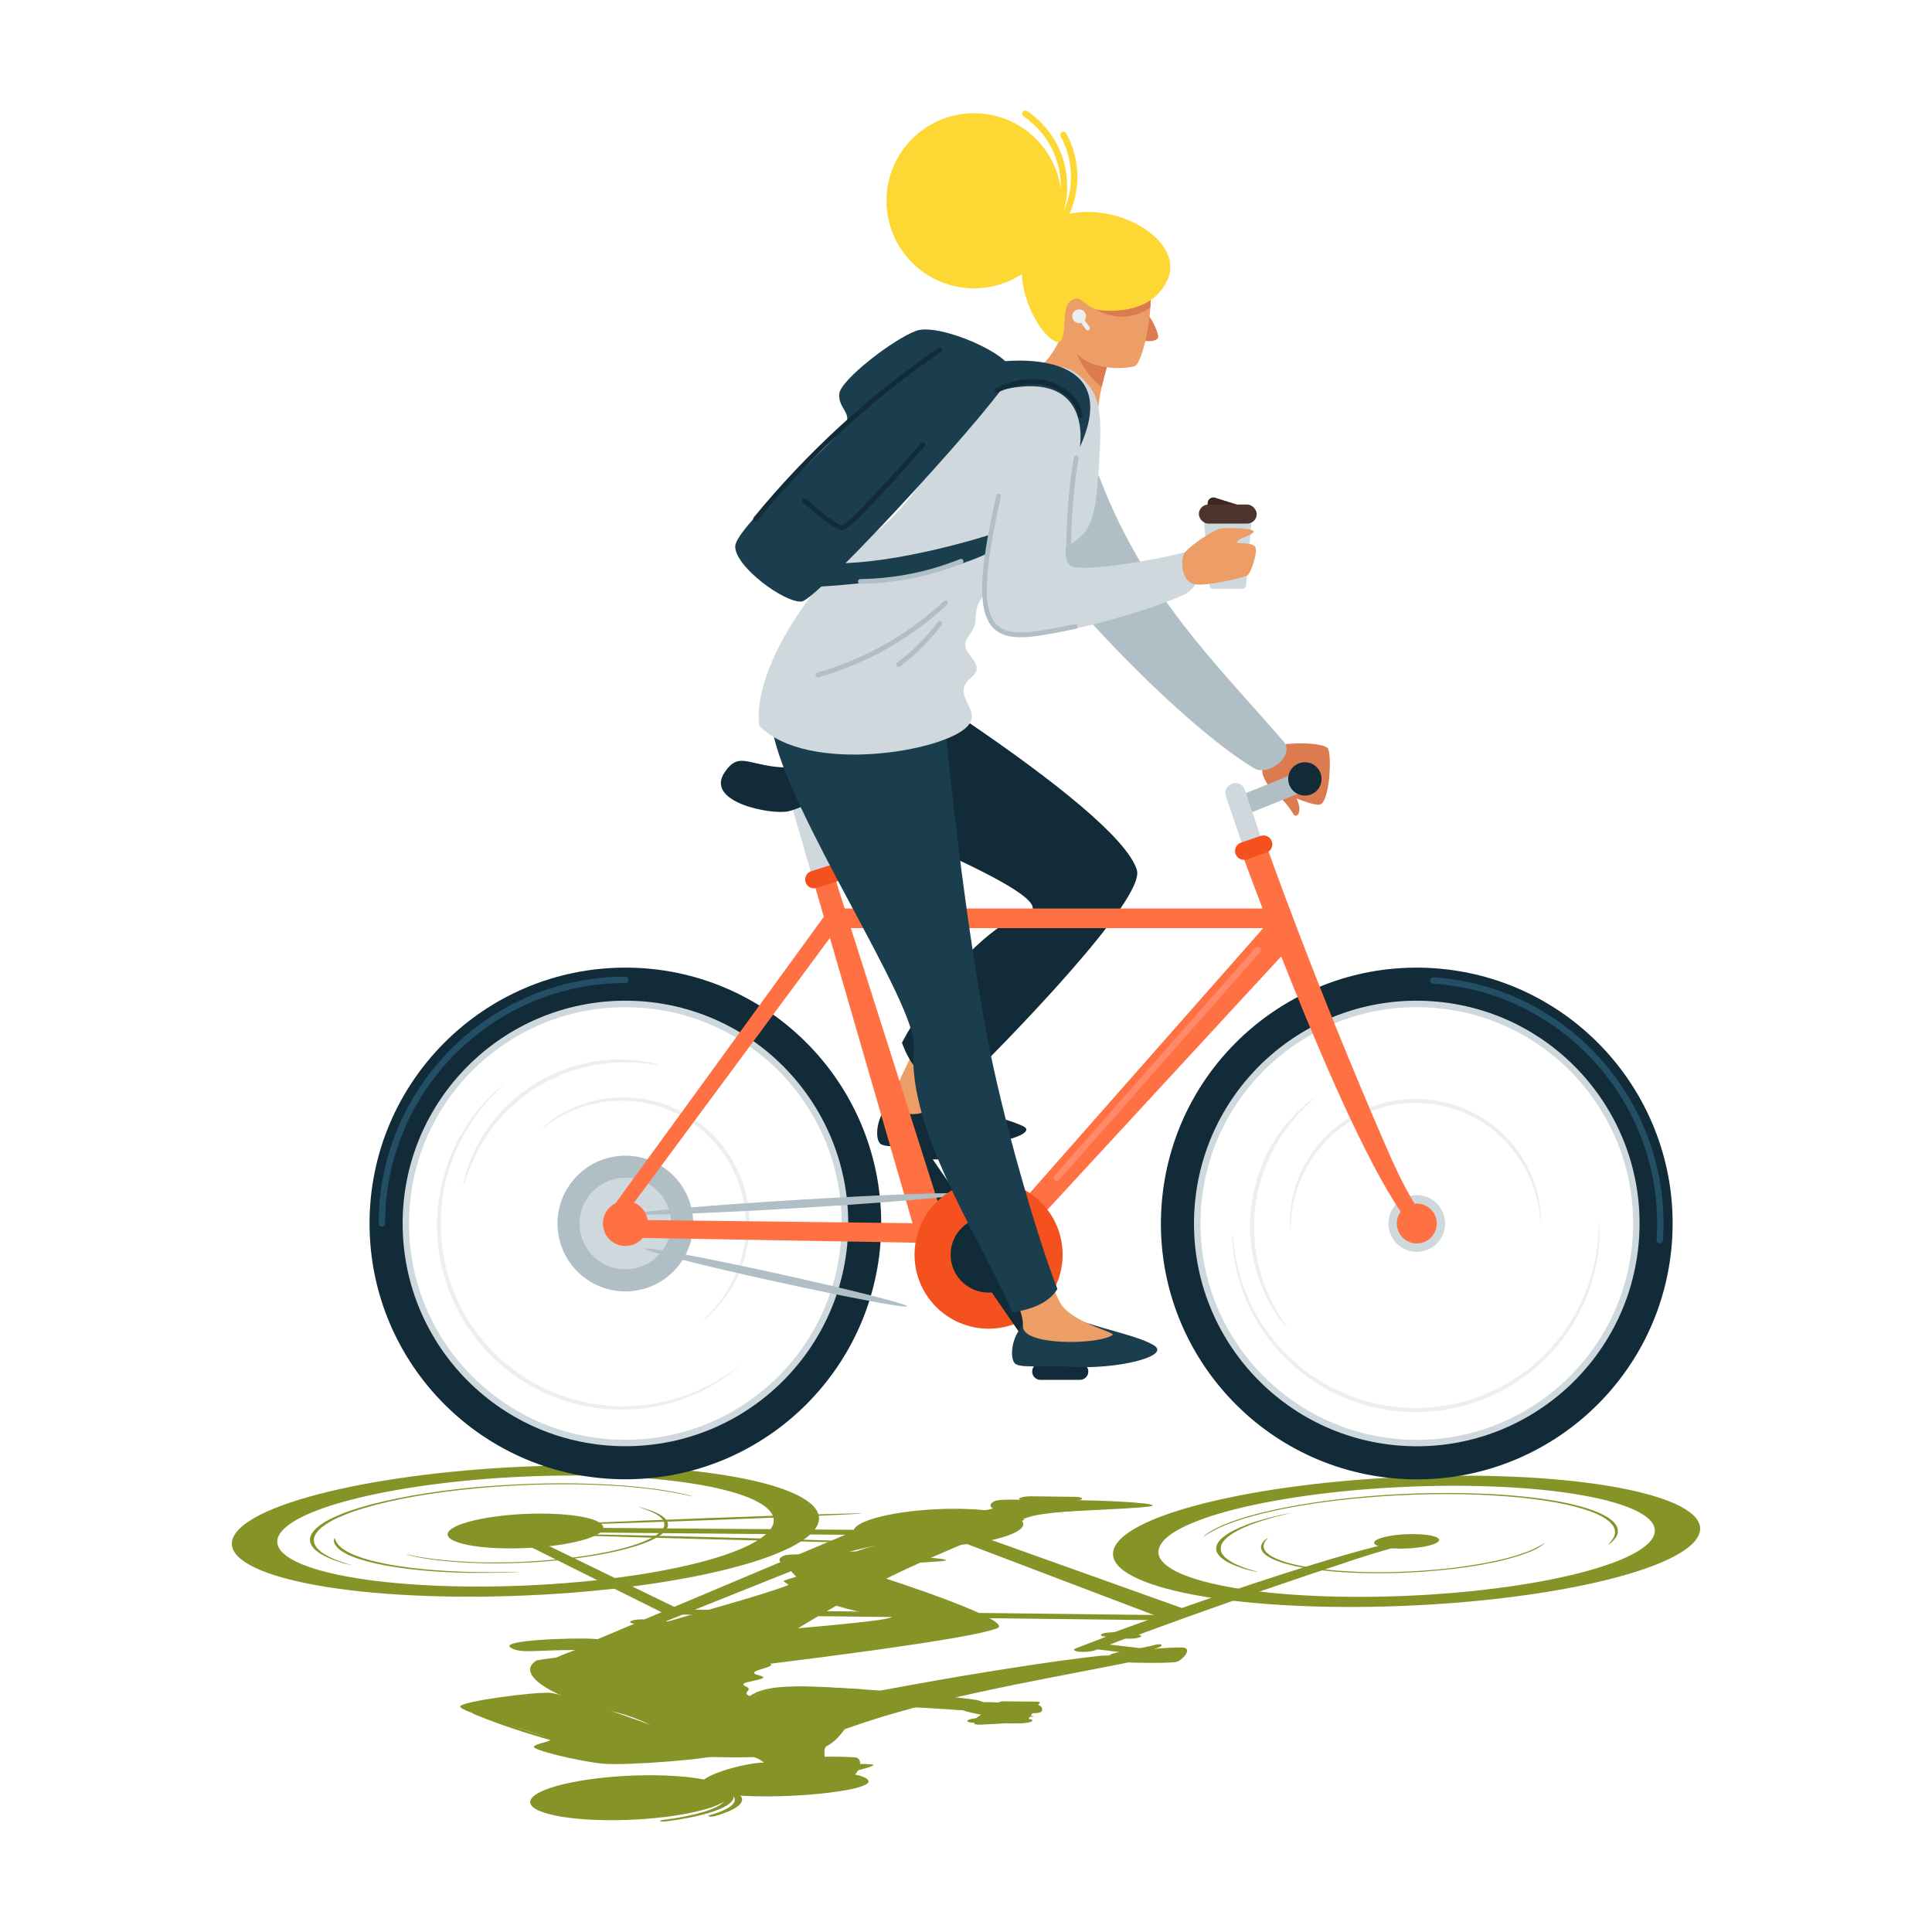 <svg xmlns="http://www.w3.org/2000/svg" id="cycliste" viewBox="0 0 250 250"><path d="M132.39,222.87l-5.43.3c-.58.03-1.02-.07-.88-.2l.38-.35,5.93.24Z" style="fill:#869327;"></path><path d="M129.49,222.56l-3.29-.17,3.12-2.14c.09-.06.37-.11.64-.1l2.1.02,2.1.02c.27,0,.45.05.4.12l-1.51,2.16-3.56.09Z" style="fill:#869327;"></path><path d="M132.52,222.38l-5.6-.07c-.76,0-1.52.13-1.71.3h0c-.19.17.27.32,1.03.33l5.6.07c.76,0,1.52-.13,1.71-.3h0c.19-.17-.27-.32-1.03-.33Z" style="fill:#869327;"></path><path d="M110.97,228.29c.29-.06,1.89-.04,2.05.09.16.13-1.97.74-2.29.74-.32,0-.16-.74.24-.83Z" style="fill:#869327;"></path><path d="M107.11,228.53s-.15-.31-.28-.7c-.11-.34-.21-.77-.17-1.18.03-.34.16-.68.45-.94.9-.84-11.45,1.21-10.11,1.5,2.01.45,2.93,1.77,2.25,2.7-.49.68,7.85-1.38,7.85-1.38Z" style="fill:#869327;"></path><path d="M106.84,227.84c-.11-.34-.21-.77-.17-1.18-5.31.77-6.49,1.91-6.49,1.91l6.66-.72Z" style="fill:#869327;"></path><path d="M110.83,229.38c.78-.96.52-1.91-.13-1.97-.95-.09-4.54-.2-7.34.1-4.65.5-10.34,2.52-9.58,3.15.44.36,4.52.6,8.34.6,2.85,0,5.55-.13,6.45-.44,0,0,0,0,0,0,.34-.12.64-.25.91-.39.05-.02.09-.05.14-.07.1-.06.2-.11.29-.17.39-.25.69-.52.91-.79Z" style="fill:#869327;"></path><path d="M110.83,229.38c-1.24-.31-4.92-.64-9.3.04-5.29.82,3.66.94,8.1.93.1-.06.2-.11.29-.17.39-.25.69-.52.91-.79Z" style="fill:#869327;"></path><path d="M112.32,230.34c1.16,1.43-12.08,2.74-18.8,1.79-6.72-.94-.1-3.31,3.82-3.91,3.92-.6.38.92,1.71,1.23,1.32.32,2.33-.21,4.57-.25,2.24-.03,7.81.02,8.7,1.13Z" style="fill:#869327;"></path><path d="M145.03,215.06c1.35.14,6.32.17,7.15,0,.82-.18,2.27-1.83.8-1.88-1.47-.05-7.61.45-8.92.8-1.31.35-.38.95.97,1.09Z" style="fill:#869327;"></path><path d="M143.9,214.03c1.36-.52,3.22-.56,5.67-1.21.45-.12.98-.02.65.21-.4.28-2.12.69-2.12.69,0,0-5.54.81-4.2.3Z" style="fill:#869327;"></path><path d="M98.98,222.13c4.52-1.7,30.72-6.47,43.21-7.85,2.52-.28,5.58.49,3.37.93-12.8,2.53-25.06,4.58-35.66,8.34-9.48,3.36-15.45.28-10.92-1.42Z" style="fill:#869327;"></path><path d="M101.76,201.21c-.81.16-1.3.72-.46,1.13.67.33.16,1.25,3.61.8,4.34-.57,13.18-.8,16.88-1.12,2.91-.26-5.08-.85-11.89-.83-4.01.01-7.28-.15-8.15.03Z" style="fill:#869327;"></path><path d="M103.64,204.57c-.93-.8-1.48-1.46-1.58-1.69-.3-.75,4.72-.83,6.19-.35.25.08,1.12.35,2.36.73-2.49.36-4.82.82-6.98,1.31Z" style="fill:#869327;"></path><path d="M129.02,210.7c-5.22,2.12-52.7,7.32-52.7,7.32-10.07,1.29-5.22-4.53,2.51-5.3,7.73-.77,42.89-3.16,35.59-3.7-4.98-.37-11.06-2.74-13.07-4.45,1.97-.73,4.49-1.28,9.35-1.57,5.98,1.85,20.64,6.76,18.33,7.7Z" style="fill:#869327;"></path><polygon points="106.19 200.9 120.04 197.2 122.8 197.72 107.97 201.23 106.19 200.9" style="fill:#869327;"></polygon><path d="M104.84,201.25l5.71.07c.66,0,1.32-.11,1.49-.26h0c.16-.15-.24-.28-.89-.29l-5.71-.07c-.66,0-1.32.11-1.49.26h0c-.16.15.24.28.89.29Z" style="fill:#869327;"></path><polygon points="148.98 214.24 150.72 213.64 142.21 212.65 140.47 213.26 148.98 214.24" style="fill:#869327;"></polygon><path d="M146.58,211.66l-2.5-.24-4.87,1.88c-.44.17-.24.36.45.43h0c.69.07,1.61-.02,2.05-.19l4.87-1.88Z" style="fill:#869327;"></path><path d="M58.22,198c1.34-1.24,6.81-2.2,12.2-2.14,5.4.06,8.69,1.12,7.35,2.36-1.34,1.24-6.81,2.2-12.2,2.14-5.4-.06-8.69-1.12-7.35-2.36Z" style="fill:#869327;"></path><path d="M61.39,198.03c.91-.84,4.6-1.49,8.24-1.44,3.65.04,5.87.76,4.96,1.6-.91.84-4.6,1.49-8.24,1.44-3.65-.04-5.87-.76-4.96-1.6Z" style="fill:#869327;"></path><path d="M59.1,206.35c19.77.23,39.78-3.27,44.69-7.82,4.91-4.55-7.13-8.43-26.9-8.66-19.77-.23-39.78,3.27-44.69,7.82-4.91,4.55,7.13,8.43,26.9,8.66ZM75.74,190.94c17.21.2,27.7,3.58,23.43,7.54-4.28,3.96-21.7,7.01-38.91,6.81-17.21-.2-27.7-3.58-23.43-7.54,4.28-3.96,21.7-7.01,38.91-6.81Z" style="fill:#869327;"></path><path d="M89.62,193.62s-.15-.05-.48-.14c-.08-.02-.18-.05-.28-.07-.11-.03-.23-.05-.36-.08-.26-.06-.56-.13-.93-.2-.18-.04-.37-.08-.58-.11-.21-.04-.44-.08-.67-.12-.23-.04-.49-.08-.76-.12-.27-.04-.54-.08-.85-.12-1.19-.16-2.65-.33-4.37-.45-1.72-.13-3.71-.22-5.93-.26-2.22-.03-4.67,0-7.26.12-1.29.06-2.62.14-3.95.24-1.34.1-2.69.23-4.03.38-1.34.15-2.68.33-3.97.53-1.3.2-2.56.42-3.77.67-1.2.25-2.32.51-3.36.77-1.03.27-1.95.55-2.78.84-.83.28-1.54.58-2.16.87-.63.29-1.13.58-1.55.87-.84.57-1.27,1.13-1.42,1.64-.13.51.03.97.36,1.38.33.41.85.76,1.41,1.05.13.07.28.14.43.21.14.07.28.13.43.19.15.06.29.11.43.17.14.05.29.1.42.15.26.09.53.17.76.24.11.03.22.07.32.09.1.03.2.05.28.07.34.09.53.13.54.13s-.14-.05-.44-.15c-.08-.02-.16-.05-.26-.08-.09-.03-.19-.06-.29-.1-.21-.07-.46-.15-.7-.24-.12-.05-.26-.1-.39-.15-.13-.05-.26-.11-.4-.17-.15-.06-.27-.12-.4-.19-.13-.07-.28-.13-.4-.21-.52-.29-1-.64-1.3-1.04-.3-.4-.43-.86-.28-1.36.17-.5.61-1.04,1.45-1.6.42-.28.92-.57,1.53-.85.61-.28,1.31-.57,2.13-.85.82-.28,1.71-.55,2.72-.82,1.01-.26,2.11-.52,3.28-.76,1.19-.24,2.42-.46,3.69-.65,1.27-.2,2.57-.37,3.88-.52,1.31-.15,2.63-.27,3.94-.38,1.31-.11,2.6-.18,3.87-.24,2.53-.12,4.94-.15,7.13-.13,2.19.03,4.15.12,5.86.23,1.71.12,3.16.27,4.36.43.31.04.58.08.86.12.27.04.53.08.77.12.24.04.47.08.69.11.21.04.41.07.6.11.38.07.69.13.97.19.14.03.27.05.38.08.11.03.21.05.3.07.36.08.56.12.58.12Z" style="fill:#869327;"></path><path d="M52.54,201.12s.09.04.31.1c.11.03.25.07.43.11.18.04.38.09.63.14.48.1,1.14.22,1.95.33.81.11,1.81.22,2.99.31,1.18.09,2.54.15,4.06.18,1.52.02,3.21,0,4.98-.08.89-.04,1.8-.09,2.71-.17.92-.07,1.85-.16,2.77-.26.92-.1,1.84-.22,2.73-.36.89-.14,1.76-.29,2.59-.46.83-.17,1.6-.35,2.3-.53.71-.18,1.34-.38,1.91-.57.57-.2,1.06-.4,1.48-.6.43-.2.77-.4,1.06-.6.58-.39.86-.77.97-1.12.09-.35-.03-.67-.26-.95-.23-.28-.59-.52-.98-.72-.39-.2-.8-.36-1.18-.49-.18-.06-.37-.12-.52-.16-.15-.05-.3-.08-.42-.11-.24-.06-.37-.09-.39-.08-.02,0,.08.04.29.1.1.03.23.07.37.12.14.05.31.1.47.17.67.26,1.54.65,1.95,1.2.2.27.29.59.18.93-.12.34-.42.71-.99,1.09-.28.19-.62.38-1.05.58-.42.19-.89.39-1.45.58-.55.19-1.16.38-1.85.56-.69.18-1.43.35-2.23.51-.81.16-1.65.31-2.51.44-.86.13-1.75.25-2.64.35-.89.1-1.79.19-2.67.26-.89.07-1.77.12-2.63.17-1.72.08-3.36.1-4.85.09-1.49-.02-2.83-.08-3.99-.16-2.33-.16-3.94-.41-4.96-.59-.26-.05-.48-.09-.67-.13-.19-.04-.35-.07-.47-.1-.25-.05-.39-.08-.41-.08Z" style="fill:#869327;"></path><path d="M43.29,199.05s-.09.12-.08.33c0,.21.11.52.45.88.05.04.08.09.14.14.06.05.11.09.17.14.11.1.28.19.42.29.34.2.73.41,1.26.61,1.02.41,2.48.81,4.34,1.15,1.88.34,3.96.58,6,.73,1.02.08,2.03.12,2.99.16.49.01.95.03,1.41.04.23,0,.45,0,.67.01.22,0,.44,0,.65,0,1.7.01,3.11-.02,4.08-.05.97-.04,1.51-.07,1.51-.08,0-.01-.53,0-1.49.02-.96.02-2.33.03-3.99.01-.21,0-.42,0-.63-.01-.21,0-.43-.01-.65-.02-.45,0-.9-.03-1.37-.05-.93-.04-1.92-.09-2.91-.17-1.99-.15-4-.39-5.83-.72-1.81-.33-3.25-.72-4.27-1.12-.53-.2-.93-.4-1.28-.59-.15-.1-.33-.19-.45-.28-.06-.05-.13-.09-.19-.14-.06-.04-.1-.09-.16-.13-.39-.35-.56-.65-.64-.85-.08-.21-.1-.32-.15-.32Z" style="fill:#869327;"></path><path d="M58.83,206.6c20.36.24,40.96-3.37,46.02-8.05,5.06-4.69-7.34-8.68-27.7-8.92-20.36-.24-40.96,3.37-46.02,8.05-5.06,4.69,7.35,8.68,27.7,8.92ZM75.97,190.72c17.73.21,28.53,3.68,24.12,7.76-4.4,4.08-22.35,7.22-40.07,7.01-17.73-.21-28.53-3.68-24.12-7.77,4.4-4.08,22.35-7.22,40.07-7.01Z" style="fill:#869327;"></path><path d="M33.01,197.59c-.25,0-.51.04-.58.1-4.87,4.51,7.12,8.37,26.72,8.6.25,0,.51-.04.58-.1s-.09-.11-.35-.11c-19.1-.22-30.78-3.98-26.03-8.38.06-.06-.09-.11-.35-.11Z" style="fill:#869327;"></path><path d="M218.33,199.3c3.55-4.56-9.83-8.18-29.89-8.11-20.06.08-39.2,3.84-42.75,8.39-3.55,4.56,9.83,8.19,29.89,8.11,20.06-.08,39.2-3.84,42.75-8.4ZM150.39,199.57c3.09-3.97,19.75-7.24,37.22-7.31,17.47-.07,29.12,3.09,26.03,7.06-3.09,3.97-19.76,7.24-37.22,7.31-17.47.07-29.12-3.09-26.02-7.06Z" style="fill:#869327;"></path><path d="M208.17,199.84s.11-.07.27-.19c.04-.03.08-.07.13-.11.04-.04.08-.08.13-.13.09-.09.2-.2.28-.32.04-.06.09-.13.14-.19.03-.07.07-.14.11-.21.04-.07.06-.15.08-.23.02-.08.05-.16.04-.25.03-.34-.08-.72-.43-1.13-.35-.41-.94-.83-1.86-1.26-.94-.42-2.18-.84-3.82-1.21-.81-.19-1.71-.36-2.72-.52-1-.16-2.07-.3-3.25-.42-1.17-.12-2.41-.23-3.74-.3-1.32-.08-2.71-.13-4.14-.16-1.44-.02-2.89-.02-4.33,0-1.44.02-2.88.08-4.29.15-1.41.07-2.78.17-4.11.29-1.33.11-2.61.25-3.82.4-2.44.29-4.62.65-6.51,1.01-1.88.37-3.46.76-4.76,1.13-1.3.38-2.31.74-3.09,1.06-.21.08-.38.16-.55.24-.17.08-.34.15-.47.22-.14.07-.27.14-.4.21-.12.07-.22.13-.33.19-.21.12-.36.23-.5.32-.07.05-.13.09-.18.13-.05.04-.09.08-.13.11-.15.13-.22.19-.2.19s.13-.07.31-.19c.05-.03.1-.07.15-.11.06-.04.13-.08.21-.13.15-.09.32-.2.54-.31.11-.06.23-.12.35-.19.13-.06.27-.13.42-.2.14-.07.31-.14.49-.22.17-.08.35-.15.56-.23.8-.32,1.82-.67,3.12-1.04,1.3-.37,2.87-.74,4.73-1.1,1.87-.36,4.01-.7,6.41-.98,1.2-.14,2.45-.27,3.75-.38,1.3-.11,2.65-.21,4.02-.28,1.37-.07,2.78-.12,4.19-.15,1.41-.02,2.83-.02,4.24,0,1.4.03,2.76.08,4.05.16,1.3.07,2.51.18,3.66.29,1.15.12,2.21.26,3.19.41.99.15,1.87.32,2.67.5,1.62.36,2.85.77,3.79,1.17.92.41,1.53.83,1.9,1.23.37.4.51.77.51,1.11.01.08,0,.17-.02.24-.01.08-.02.15-.05.23-.03.07-.05.14-.08.21-.04.07-.07.13-.11.19-.06.12-.15.23-.23.32-.04.05-.07.09-.1.13-.04.04-.07.07-.1.11-.12.13-.17.19-.15.19Z" style="fill:#869327;"></path><path d="M164.05,199.01s-.09.04-.21.13c-.06.04-.13.1-.19.16-.06.06-.15.14-.2.22-.14.17-.24.37-.27.6-.02.23.04.5.28.78.24.28.64.57,1.27.86.64.29,1.49.58,2.61.83.56.13,1.17.25,1.86.36.68.11,1.42.21,2.23.29.8.08,1.66.16,2.56.21.91.05,1.86.09,2.84.11.99.02,1.99.02,2.98,0,.99-.02,1.98-.05,2.94-.1.97-.05,1.91-.12,2.82-.2.91-.08,1.79-.17,2.62-.27,1.67-.2,3.17-.44,4.46-.7,1.29-.25,2.37-.52,3.26-.78.89-.26,1.58-.51,2.11-.73.53-.22.92-.42,1.18-.59.14-.08.24-.16.33-.22.09-.06.16-.12.2-.16.1-.09.14-.13.12-.13-.02,0-.1.04-.23.13-.06.04-.15.1-.26.16-.11.06-.22.13-.38.21-.6.32-1.61.78-3.39,1.28-.89.25-1.96.5-3.23.75-1.27.24-2.73.47-4.36.67-.81.1-1.66.19-2.55.26-.88.07-1.8.14-2.73.19-.93.05-1.89.08-2.85.1-.96.02-1.92.02-2.88,0-.95-.02-1.87-.05-2.75-.11-.88-.05-1.71-.12-2.49-.2-.78-.08-1.5-.18-2.17-.28-.67-.1-1.27-.22-1.82-.34-1.1-.24-1.94-.52-2.58-.8-.63-.28-1.05-.56-1.31-.83-.51-.54-.39-1.02-.2-1.35.04-.08.1-.16.15-.22.04-.06.09-.12.13-.16.08-.09.11-.13.09-.13Z" style="fill:#869327;"></path><path d="M167.09,195.76s-.47.08-1.23.24c-.75.17-1.8.42-2.92.76-.14.04-.29.09-.43.13-.14.05-.28.09-.42.14-.3.09-.56.2-.85.3-.55.21-1.11.45-1.59.7-.99.5-1.74,1.07-2.09,1.67-.32.6-.22,1.15.22,1.63.2.24.51.46.82.66.18.1.32.2.52.28.09.04.18.09.27.13.09.04.19.08.28.12.75.31,1.53.54,2.1.69.58.15.95.22.98.21.04,0-.26-.09-.78-.25-.51-.16-1.22-.39-1.91-.7-.08-.04-.18-.08-.26-.12-.08-.04-.16-.09-.25-.13-.18-.09-.31-.18-.48-.28-.28-.2-.57-.41-.75-.65-.4-.47-.48-1.02-.17-1.6.34-.58,1.06-1.14,2-1.63.45-.25.99-.47,1.5-.69.28-.1.52-.21.81-.3.14-.05.27-.09.4-.14.13-.05.27-.09.4-.13,1.06-.34,2.04-.6,2.74-.77.7-.17,1.11-.27,1.08-.28Z" style="fill:#869327;"></path><path d="M219.41,199.3c3.66-4.69-10.13-8.43-30.78-8.35-20.65.08-40.36,3.95-44.02,8.64-3.66,4.69,10.13,8.43,30.78,8.35,20.66-.08,40.37-3.95,44.02-8.64ZM149.45,199.58c3.18-4.09,20.34-7.46,38.33-7.53,17.99-.07,29.99,3.18,26.8,7.27-3.18,4.09-20.35,7.46-38.33,7.53-17.99.07-29.98-3.18-26.8-7.27Z" style="fill:#869327;"></path><path d="M217.74,199.2s-.02,0-.03,0c-.26,0-.51.05-.55.11-3.43,4.4-21.99,8.05-41.36,8.12-.26,0-.51.05-.55.11-.05.06.12.11.39.1,19.89-.08,38.94-3.82,42.46-8.34.04-.06-.11-.1-.35-.1Z" style="fill:#869327;"></path><path d="M177.93,199.4c.56-.52,2.84-.92,5.1-.89,2.26.03,3.63.47,3.07.99-.56.52-2.84.92-5.1.89-2.26-.03-3.63-.47-3.07-.99Z" style="fill:#869327;"></path><polygon points="154.58 208.67 121.93 197 119.17 197.53 151.11 209.67 154.58 208.67" style="fill:#869327;"></polygon><polygon points="112.52 198.63 67.59 198.23 68.48 197.64 115.75 198 112.52 198.63" style="fill:#869327;"></polygon><path d="M179.14,199.41c.39-.36,2-.65,3.58-.63,1.58.02,2.55.33,2.16.69s-2,.65-3.58.63c-1.58-.02-2.55-.33-2.16-.69Z" style="fill:#869327;"></path><path d="M146.2,211.96s11.9-4.51,29.09-10.16c6.01-1.98,8.51-2.31,8.51-2.31l-1.16-.36c-10.35,1.65-39.66,12.52-39.66,12.52l3.22.31Z" style="fill:#869327;"></path><path d="M85.89,209.9l-7.06,2.83-2.88-.04,7.03-2.96c.6.02,1.18.05,1.72.09.39.03.79.06,1.18.09Z" style="fill:#869327;"></path><path d="M113.43,198.88l-27.54,11.02c-.39-.03-.79-.06-1.18-.09-.54-.04-1.12-.07-1.72-.09l27.4-11.55,3.05.7Z" style="fill:#869327;"></path><polygon points="87.6 208.1 67.08 198.13 65.37 198.53 86.18 208.91 87.6 208.1" style="fill:#869327;"></polygon><polygon points="150.98 209 88.37 208.27 87.67 208.92 150.28 209.66 150.98 209" style="fill:#869327;"></polygon><path d="M147.06,211.49l-2.59-.25c-.61-.06-1.42.01-1.81.16h0c-.39.15-.21.32.4.38l2.59.25c.61.06,1.42-.01,1.81-.16h0c.39-.15.21-.32-.4-.38Z" style="fill:#869327;"></path><path d="M86.15,209.8l-2.62-.24c-.62-.06-1.42.02-1.8.17h0c-.38.15-.18.32.43.38l2.62.24c.62.06,1.42-.02,1.8-.17h0c.38-.15.18-.32-.43-.38Z" style="fill:#869327;"></path><path d="M111.54,195.84c0-.07-8.91.19-19.92.6-11.01.41-19.94.8-19.95.87s8.91-.19,19.92-.6c11.01-.41,19.94-.8,19.95-.87Z" style="fill:#869327;"></path><path d="M115.43,199.66c.1-.08-10.15-.41-22.89-.74-12.74-.33-23.16-.54-23.26-.47-.1.08,10.15.41,22.89.74,12.74.33,23.16.54,23.26.47Z" style="fill:#869327;"></path><path d="M64.75,198.07c.44-.41,2.26-.73,4.05-.71,1.79.02,2.88.37,2.44.78-.44.41-2.26.73-4.05.71-1.79-.02-2.88-.37-2.44-.78Z" style="fill:#869327;"></path><path d="M110.77,197.57c1.46-1.36,7.42-2.4,13.31-2.33,5.89.07,9.48,1.22,8.01,2.58-1.46,1.36-7.42,2.4-13.31,2.33-5.89-.07-9.48-1.22-8.01-2.58Z" style="fill:#869327;"></path><path d="M115.97,197.63c.75-.69,3.8-1.23,6.82-1.19,3.02.04,4.86.63,4.11,1.32-.75.69-3.8,1.23-6.82,1.19s-4.86-.63-4.11-1.32Z" style="fill:#869327;"></path><path d="M66.13,213.24c-1.8-1.02,8.11-1.33,10.55-1.18,2.43.15,7.22,1.11,12.26,1.09,5.04-.02,1.35.9-2.4.77-3.75-.12-9.11-.47-13.39-.4-4.28.07-5.82.4-7.01-.27Z" style="fill:#869327;"></path><path d="M128.66,200.26c-.11,0-.23,0-.33.02-.23.04-.32.1-.2.15l20.77,7.89c.12.05.41.05.64.02.23-.04.32-.1.2-.15l-20.77-7.89c-.07-.02-.18-.04-.31-.04Z" style="fill:#869327;"></path><path d="M147.49,214.08c.12-.42,2.17-.75,3.84-.59.63.06,1.05.19,1.1.35.14.43-1.8.79-3.51.7-.92-.05-1.49-.24-1.43-.46Z" style="fill:#869327;"></path><path d="M132.79,194.17l5.71.07c.66,0,1.32-.11,1.49-.26h0c.16-.15-.24-.28-.89-.29l-5.71-.07c-.66,0-1.32.11-1.49.26h0c-.16.15.24.28.89.29Z" style="fill:#869327;"></path><polygon points="134.88 193.69 136.66 194.02 122.8 197.72 120.04 197.2 134.88 193.69" style="fill:#869327;"></polygon><path d="M129.07,194.14c-.81.16-1.3.72-.46,1.13.67.33.16,1.25,3.61.8,4.34-.57,13.04-.72,16.33-1.11,2.81-.33-4.52-.87-11.33-.85-4.01.01-7.28-.15-8.14.03Z" style="fill:#869327;"></path><path d="M133.83,196.12c-.41.09-1.03.28-1.79.55-1.41-.27-2.9-.5-4.6-.57.81-.29,1.34-.53,1.51-.72.57-.66,11.59-.49,13.21-.15.48.1-5.6.3-8.32.89Z" style="fill:#869327;"></path><path d="M113.03,205.13c-6.57,3.47-12.39,7.12-17.17,10.27-9.55,6.29-29.42,2.1-24.43-.63,4.99-2.73,30.95-8.92,31.85-10.35,1.74-2.76,18.31-6.73,23.62-8.61,1.7.07,4.79.27,5.69.85-4.31,1.51-14.02,5.53-19.56,8.46Z" style="fill:#869327;"></path><path d="M93.94,226.75c-7.75-1.27-8.6-4-15.12-5.39-6.52-1.39-12.49-4.62-9.37-6.51,8.68-1.55,27.6-.54,30.01.33,1.5.55-2.65.9-1.75,1.43.27.16,1.06.26,1.06.44,0,.31-2.2.51-2.54.82-.22.2.42.36.6.55.18.19-.11.4-.22.6-.36.68,3.84,1.36,5.95,1.67,2.18.32,5.34.54,6.74,1.06,1.29.47.49,1.4-.26,2.35-.79.99-1.63,2.01-4,2.52-3.29.71-6.14.94-11.1.13Z" style="fill:#869327;"></path><path d="M94.21,232.77c1.73-1.6-2.51-2.97-9.48-3.05-6.96-.08-14.01,1.15-15.74,2.76-1.73,1.6,2.51,2.97,9.48,3.05,6.96.08,14.01-1.15,15.74-2.76Z" style="fill:#869327;"></path><path d="M84.69,230.1c-.25,0-.51.04-.58.1s.09.11.35.11c6.7.08,10.79,1.4,9.13,2.94-1,.93-3.94,1.77-7.86,2.26-.25.03-.37.1-.28.15.09.05.36.07.61.04,4.21-.52,7.38-1.43,8.46-2.43,1.79-1.66-2.62-3.08-9.82-3.16Z" style="fill:#869327;"></path><path d="M85.8,230.43c-2.06-.02-4.23.07-6.36.27-.26.02-.41.09-.35.14.06.05.32.08.57.05,3.25-.31,6.61-.34,9.46-.07,2.85.26,4.85.78,5.62,1.46.97.85-.14,1.83-2.96,2.62-.18.05-.16.12.03.15.19.03.49.01.67-.04,3.03-.86,4.22-1.91,3.18-2.82-.84-.73-2.98-1.29-6.05-1.57-1.2-.11-2.49-.17-3.82-.19Z" style="fill:#869327;"></path><path d="M94.66,224.42s.92-5.29,5.7-5.98c4.78-.69,23.4,1.1,25.84,1.51,2.44.41,1.06,1.57-2.16,1.33-4.27-.32-13.77-.81-15.51-.6-2.62.32-1.06,2.75-1.76,3.5-.69.75-12.88,1.8-12.13.24Z" style="fill:#869327;"></path><path d="M101.87,228.98c.14-.13-.2-.23-.74-.24-.55,0-1.1.09-1.23.22-.14.13.2.23.74.24.55,0,1.1-.09,1.23-.22Z" style="fill:#869327;"></path><path d="M102.35,228.54l-1.58.36c-.13.03-.15.08-.04.1h0c.11.02.31.02.45-.01l1.58-.36c.13-.03.15-.08.04-.1h0c-.11-.02-.31-.02-.45.01Z" style="fill:#869327;"></path><path d="M134.34,220.64c.54.06.78.85.13.98-.65.14-2.74.06-2.75.1-.04.16,1.7.23,2.01.37.31.14-3.79.12-4.8.07-1.2-.06-4.33-.72-4.47-.93-.14-.21.61-.93,2.86-.97,1.63-.03,6.01.26,7.01.38Z" style="fill:#869327;"></path><path d="M93.18,226.99c-.41.59-12.22,1.52-15.19,1.23-2.97-.3-9.21-1.76-8.89-2.22.32-.46,2.31-.58,2.09-.98-.22-.4-12.24-3.58-11.63-4.25.61-.67,9.26-1.82,11.57-1.72,2.32.1,22.45,7.36,22.04,7.95Z" style="fill:#869327;"></path><path d="M91.27,227.33s17.48.76,14.41-2.7c0,0-.86,2.77-14.24,1.69l-.17,1.01Z" style="fill:#869327;"></path><path d="M71.75,219.53s16.74.33,24.48,1.43l-.12.64s-12.35-1.17-22.21-1.24l-2.16-.83Z" style="fill:#869327;"></path><path d="M103.95,218.22c-1.67-.02-3.09.05-4.29.26-2.83.51-4.07,1.78-4.29,4.4,0,.04.15.07.35.06.2,0,.36-.05.36-.09.21-2.52,1.39-3.79,3.95-4.25,2.26-.4,5.71-.19,10.48.1l.78.05c.18.01.39-.01.47-.06.08-.04,0-.09-.17-.1l-.78-.05c-2.67-.16-4.94-.3-6.87-.33Z" style="fill:#869327;"></path><path d="M108.03,220.97c-.18,0-.37.03-.43.07-1.01.78-2.22,2.41-2.4,3.24,0,.04.14.07.34.07.2,0,.36-.05.37-.09.18-.81,1.38-2.43,2.37-3.2.06-.04-.05-.08-.24-.09,0,0-.01,0-.02,0Z" style="fill:#869327;"></path><path d="M76.19,216.55c-.15,0-.31.02-.4.05-.1.04-.04.09.13.1,6.3.52,11.71,1.41,15.66,2.58.11.03.33.03.49,0,.17-.03.21-.08.11-.11-4.01-1.19-9.51-2.09-15.91-2.62-.03,0-.06,0-.09,0Z" style="fill:#869327;"></path><path d="M87.45,217.03c-.11,0-.22,0-.31.03-.15.03-.18.08-.05.11,1.81.41,3.29.88,4.39,1.42.08.04.29.05.47.02.18-.02.27-.07.19-.11-1.13-.54-2.65-1.03-4.5-1.45-.05-.01-.12-.02-.19-.02Z" style="fill:#869327;"></path><path d="M61.62,221.62c-.08,0-.16,0-.24.02-.18.03-.25.08-.17.11,5.35,2.24,12.26,4.24,20.53,5.94.13.03.36.02.5-.01.15-.03.16-.09.03-.11-8.23-1.69-15.1-3.67-20.42-5.9-.05-.02-.14-.03-.24-.03Z" style="fill:#869327;"></path><path d="M79.38,222.95c2,.72,3.89,1.44,3.91,1.45.09.03.02.08-.15.11-.18.03-.39.02-.48-.01-3.5-1.34-7.64-2.8-8.44-2.87-.72,0-3.98.48-6.09.82-.17.03-.39.02-.48-.01-.09-.03-.03-.08.14-.11.9-.15,5.43-.87,6.62-.85.3,0,.85,0,4.97,1.48ZM74.21,221.63h0Z" style="fill:#869327;"></path><path d="M104.69,225.6c-.17,0-.35.03-.42.06-.88.52-3.61.88-5.86.96-2.09.08-4.28-.03-6.51-.32-.15-.02-.38,0-.5.03-.12.04-.1.09.06.11,2.35.31,4.68.42,6.93.33,2.49-.09,5.54-.5,6.54-1.09.07-.04-.02-.09-.2-.09-.02,0-.03,0-.05,0Z" style="fill:#869327;"></path><path d="M78.95,219.72c-.19,0-.38.03-.43.07-.05.04.06.08.25.08,4.93.07,9.53.35,13.67.83.16.02.38,0,.5-.04.12-.04.08-.09-.08-.11-4.21-.49-8.89-.77-13.9-.85h0Z" style="fill:#869327;"></path><path d="M161.75,65.82l-4.52-1.42c-.48-.15-.97.21-.97.71v1.37l5.49-.67Z" style="fill:#3e2723;"></path><path d="M158.88,66.89l-3.08.49.72,8.38c.02.24.22.43.47.43h3.77c.24,0,.45-.19.47-.43l.72-8.38-3.08-.49Z" style="fill:#cfd8dc;"></path><rect x="155.13" y="65.29" width="7.49" height="2.46" rx="1.23" ry="1.23" style="fill:#4e342e;"></rect><path d="M147.93,43.98c.2.24,1.63.26,1.9-.24.27-.5-1.04-2.94-1.32-2.96-.28-.01-.85,2.86-.58,3.2Z" style="fill:#dd7b50;"></path><path d="M144.75,42.88c-.04.13-.43,1.2-.91,2.67-.43,1.31-.92,2.95-1.28,4.54-.3,1.32-.5,2.61-.5,3.65,0,3.27-8.99-5.17-7.53-6.25,2.21-1.63,4.29-6.7,4.59-10.3.21-2.63,5.63,5.69,5.63,5.69Z" style="fill:#ed9d66;"></path><path d="M143.83,45.55c-.43,1.31-.92,2.95-1.28,4.54-3.97-3.21-3.93-7.63-3.93-7.63l5.21,3.09Z" style="fill:#dd7b50;"></path><path d="M148.86,39.77c-.23,3.74-1.37,7.38-2,7.6-.93.32-4.22.56-6.41-.73-3.65-2.14-6.75-10.19-5.48-12.58.73-1.37,4.58-2.1,7.96-1.92,2.53.13,4.8.76,5.29,2,0,0,0,.01,0,.01.19.48.33,1,.44,1.55.02.1.04.19.05.29.04.22.07.45.09.68.11.99.11,2.05.05,3.1Z" style="fill:#ed9d66;"></path><path d="M148.86,39.77c-1.4,1.15-4.98,2.24-8.21-.56-3.91-3.39,4.15-3.47,8.07-3.22.04.22.07.45.09.68.11.99.11,2.05.05,3.1Z" style="fill:#dd7b50;"></path><path d="M151.09,36.17c2.4-5.47-8.1-11.08-14.96-7.75-6.86,3.33-3.25,12.75-.35,15.24,2.9,2.49,1.22-3.52,2.69-4.68,1.48-1.16,1.86.92,3.82,1.15s6.95.26,8.8-3.97Z" style="fill:#fdd835;"></path><path d="M165.49,96.48c1.33-.47,5.78-.39,6.33.36.55.75.26,7.15-1.09,7.28-1.35.13-6.32-2.09-7.15-3.5-.83-1.41.57-3.67,1.9-4.14Z" style="fill:#dd7b50;"></path><path d="M163.49,100.43c.71,2.05,2.32,2.29,3.87,4.91.28.48.85.13.78-.8-.08-1.09-1.21-2.76-1.21-2.76,0,0-4.14-3.38-3.44-1.35Z" style="fill:#dd7b50;"></path><path d="M131.41,67.19c2.38,6.74,21.05,26.31,30.81,32.19,1.97,1.19,5.42-1.65,3.88-3.42-8.93-10.32-17.84-18.79-23.65-33.73-5.19-13.35-13.43-1.78-11.04,4.96Z" style="fill:#b0bec5;"></path><path d="M113.84,147.92c-.56-.66-.47-2.82.67-4.39.91-1.25,1.33-4.79,3.97-2.9,3.31,2.38,10.93,3.67,13.9,5.09,2.33,1.12-5.32,3.05-11.34,2.68-3.55-.22-6.59.24-7.2-.47Z" style="fill:#122b38;"></path><path d="M118.73,135.06c-1.6,3.04-2.71,5.54-3.02,6.45-.98,2.86,3.39,3.43,5.16,1.62.3-.31,1.32-1.29,2.79-2.71-1.87-1.5-3.49-3.39-4.94-5.36Z" style="fill:#ed9d66;"></path><path d="M147.11,112.57c-2.6-8.41-39.73-30.59-39.73-30.59-7.69-5.42-8.97,17.2-2.85,20.53,6.12,3.32,35.02,14.09,28.03,15.84-4.77,1.19-12.43,10.05-15.85,16.57,1.04,2.91,2.76,5.14,6.78,6.49,7.07-6.86,24.77-25.1,23.62-28.83Z" style="fill:#122b38;"></path><polygon points="117.47 149.31 126.22 164.18 129.16 162.3 119.37 148.1 117.47 149.31" style="fill:#122b38;"></polygon><path d="M116.62,147.89h5.13c.59,0,1.07.48,1.07,1.07h0c0,.59-.48,1.07-1.07,1.07h-5.13c-.59,0-1.07-.48-1.07-1.07h0c0-.59.48-1.07,1.07-1.07Z" style="fill:#122b38;"></path><rect x="163.14" y="98.15" width="2.59" height="9.16" transform="translate(130.55 293.63) rotate(-111.93)" style="fill:#b0bec5;"></rect><path d="M163.6,109.65l-2.45.83-2.52-7.45c-.23-.68.13-1.41.81-1.64h0c.68-.23,1.41.13,1.64.81l2.52,7.45Z" style="fill:#cfd8dc;"></path><circle cx="80.93" cy="158.32" r="8.78" transform="translate(-34.21 22.83) rotate(-13.28)" style="fill:#b0bec5;"></circle><circle cx="80.93" cy="158.32" r="5.93" transform="translate(-34.21 22.83) rotate(-13.28)" style="fill:#cfd8dc;"></circle><path d="M48.78,158.32c0,17.75,14.39,32.15,32.15,32.15s32.15-14.39,32.15-32.15-14.39-32.15-32.15-32.15-32.15,14.39-32.15,32.15ZM52.93,158.32c0-15.46,12.53-27.99,27.99-27.99s27.99,12.53,27.99,27.99-12.53,27.99-27.99,27.99-27.99-12.53-27.99-27.99Z" style="fill:#cfd8dc;"></path><path d="M95.81,176.6s-.18.19-.56.52c-.09.08-.2.17-.32.27-.12.1-.26.2-.4.31-.29.22-.62.48-1.02.73-.2.13-.4.27-.62.41-.23.13-.46.28-.71.42-.25.15-.51.29-.79.44-.28.15-.56.3-.87.44-1.22.58-2.66,1.13-4.31,1.55-1.65.41-3.5.69-5.51.72-2,.01-4.15-.2-6.33-.78-1.09-.29-2.19-.65-3.27-1.11-1.08-.46-2.17-1-3.21-1.66-1.04-.65-2.06-1.37-3.02-2.21-.96-.83-1.86-1.75-2.71-2.73-.83-1-1.58-2.05-2.23-3.13-.66-1.08-1.2-2.21-1.66-3.35-.47-1.13-.81-2.29-1.09-3.44-.28-1.15-.45-2.29-.54-3.41-.2-2.25-.05-4.4.31-6.37.37-1.97.96-3.75,1.64-5.3.69-1.56,1.48-2.88,2.26-3.98.19-.28.39-.54.58-.78.19-.25.37-.49.56-.71.19-.22.37-.43.54-.63.18-.19.35-.37.51-.55.32-.35.63-.63.9-.88.13-.12.25-.24.37-.34.12-.1.23-.19.32-.27.38-.32.59-.48.6-.46s-.17.2-.53.54c-.09.09-.19.18-.3.28-.11.11-.22.23-.35.36-.25.26-.55.55-.86.91-.16.18-.32.36-.49.56-.16.2-.34.41-.52.64-.18.22-.36.46-.54.71-.18.25-.38.51-.55.79-.75,1.1-1.5,2.42-2.16,3.96-.65,1.54-1.21,3.3-1.55,5.23-.33,1.94-.46,4.05-.25,6.25.1,1.1.27,2.22.55,3.34.27,1.12.61,2.25,1.08,3.36.46,1.11.99,2.21,1.63,3.27.64,1.06,1.37,2.09,2.19,3.06.83.97,1.71,1.86,2.65,2.68.93.82,1.93,1.53,2.95,2.16,1.01.64,2.07,1.17,3.13,1.63,1.06.46,2.13.82,3.2,1.11,2.13.58,4.24.81,6.2.81,1.97,0,3.79-.26,5.42-.64,1.63-.38,3.06-.9,4.27-1.45.31-.13.59-.28.87-.41.28-.14.55-.27.79-.41.25-.14.49-.27.72-.4.22-.14.43-.27.63-.39.4-.24.74-.48,1.04-.69.15-.1.29-.19.41-.28.12-.09.23-.17.33-.25.4-.3.61-.45.62-.43Z" style="fill:#eceff1;"></path><path d="M70.11,146.03s.12-.14.37-.37c.13-.11.29-.25.49-.4.2-.15.42-.33.69-.51.53-.38,1.22-.78,2.05-1.18.83-.4,1.82-.78,2.95-1.07,1.13-.29,2.4-.48,3.77-.5,1.37-.01,2.85.13,4.34.53.75.19,1.5.44,2.25.76.74.32,1.49.69,2.2,1.13.71.45,1.42.94,2.07,1.51.66.57,1.28,1.2,1.86,1.88.57.69,1.08,1.41,1.53,2.15.45.74.82,1.52,1.14,2.3.32.78.56,1.57.74,2.36.19.79.3,1.57.37,2.34.14,1.54.03,3.02-.22,4.37-.26,1.35-.66,2.57-1.14,3.63-.47,1.07-1.02,1.97-1.56,2.72-.54.75-1.05,1.36-1.51,1.82-.22.24-.44.43-.62.6-.18.17-.34.31-.48.41-.27.21-.41.32-.42.3-.01-.01.11-.15.35-.38.12-.12.27-.26.44-.44.17-.18.37-.38.58-.63.84-.96,1.99-2.44,2.88-4.55.44-1.05.82-2.25,1.05-3.56.22-1.32.31-2.75.16-4.25-.07-.75-.19-1.51-.38-2.27-.19-.76-.42-1.53-.73-2.28-.31-.75-.67-1.5-1.11-2.22-.44-.72-.93-1.42-1.49-2.08-.56-.66-1.16-1.27-1.8-1.82-.63-.55-1.31-1.04-2-1.47-.69-.44-1.41-.8-2.13-1.11-.72-.32-1.45-.56-2.17-.76-1.45-.4-2.88-.55-4.21-.56-1.34,0-2.58.17-3.69.43-2.22.52-3.89,1.39-4.97,2.06-.28.16-.51.33-.71.46-.21.13-.38.26-.51.36-.27.2-.43.3-.44.28Z" style="fill:#eceff1;"></path><path d="M59.92,153.57s.04-.47.24-1.29c.21-.82.59-1.99,1.24-3.36.08-.17.16-.35.26-.52.09-.17.19-.35.29-.54.19-.37.43-.73.66-1.11.49-.75,1.04-1.53,1.7-2.29,1.3-1.54,2.98-3.02,4.95-4.25,1.99-1.21,4.06-2.05,6.02-2.52.97-.25,1.92-.39,2.81-.49.45-.03.87-.09,1.29-.09.21,0,.41-.01.61-.02.2,0,.39,0,.58,0,1.52.03,2.74.22,3.56.4.83.18,1.27.33,1.26.36,0,.04-.47-.04-1.3-.16-.83-.11-2.04-.24-3.53-.22-.19,0-.38,0-.57.01-.19.01-.39.02-.6.03-.41.01-.83.08-1.26.12-.87.12-1.79.27-2.74.53-1.91.49-3.92,1.32-5.86,2.5-1.92,1.2-3.57,2.63-4.86,4.12-.66.73-1.21,1.49-1.7,2.21-.23.37-.48.72-.67,1.08-.1.18-.2.35-.3.52-.1.17-.18.34-.27.51-.68,1.33-1.11,2.46-1.38,3.25-.26.79-.4,1.24-.44,1.23Z" style="fill:#eceff1;"></path><path d="M47.82,158.32c0,18.28,14.82,33.1,33.11,33.1s33.1-14.82,33.1-33.1-14.82-33.11-33.1-33.11-33.11,14.82-33.11,33.11ZM52.1,158.32c0-15.92,12.91-28.83,28.83-28.83s28.83,12.91,28.83,28.83-12.91,28.82-28.83,28.82-28.83-12.9-28.83-28.82Z" style="fill:#122b38;"></path><path d="M49.41,158.73c-.23,0-.41-.19-.41-.41,0-17.61,14.33-31.94,31.94-31.94.23,0,.41.19.41.41s-.19.41-.41.41c-17.15,0-31.11,13.95-31.11,31.11,0,.23-.19.41-.41.41Z" style="fill:#224f64;"></path><path d="M185.53,126.24c-17.71-1.21-33.06,12.17-34.27,29.88-1.21,17.71,12.17,33.06,29.88,34.27,17.71,1.21,33.06-12.16,34.27-29.88,1.21-17.71-12.17-33.06-29.88-34.27ZM185.24,130.39c15.42,1.06,27.07,14.42,26.02,29.84-1.06,15.42-14.42,27.07-29.84,26.02-15.42-1.06-27.07-14.42-26.01-29.84,1.06-15.42,14.41-27.07,29.84-26.02Z" style="fill:#cfd8dc;"></path><path d="M206.91,158s.04.26.06.76c0,.12,0,.26.01.42,0,.15,0,.32,0,.5,0,.36-.01.79-.06,1.26-.02.24-.04.49-.06.75-.03.26-.07.53-.11.82-.03.29-.09.58-.15.89-.06.31-.11.63-.2.95-.3,1.31-.76,2.79-1.46,4.34-.7,1.55-1.64,3.17-2.86,4.76-1.23,1.58-2.73,3.13-4.54,4.48-.9.68-1.87,1.32-2.91,1.87-1.04.56-2.13,1.08-3.29,1.49-1.15.41-2.36.76-3.6,1-1.25.23-2.53.38-3.83.43-1.3.03-2.59-.04-3.84-.19-1.26-.16-2.48-.44-3.66-.78-1.18-.34-2.3-.79-3.37-1.28-1.07-.49-2.07-1.07-3.01-1.7-1.88-1.24-3.48-2.7-4.8-4.19-1.31-1.51-2.35-3.08-3.14-4.58-.79-1.5-1.34-2.95-1.72-4.24-.1-.32-.18-.64-.26-.94-.08-.3-.15-.59-.2-.88-.06-.28-.11-.55-.16-.81-.04-.26-.07-.51-.11-.74-.08-.47-.1-.89-.13-1.25-.01-.18-.03-.35-.04-.5,0-.15,0-.29-.01-.42-.01-.5,0-.76.01-.76s.05.26.1.75c.01.12.02.26.04.41.02.15.04.32.06.5.05.36.09.77.18,1.24.04.23.08.48.13.73.06.25.12.52.18.8.06.28.14.57.22.86.08.3.16.61.27.92.4,1.27.97,2.68,1.77,4.15.8,1.47,1.83,2.99,3.14,4.46,1.32,1.46,2.89,2.87,4.74,4.08.92.6,1.91,1.17,2.96,1.64,1.05.48,2.15.92,3.3,1.24,1.15.33,2.35.6,3.58.75,1.23.15,2.49.22,3.76.19,1.27-.05,2.52-.19,3.74-.41,1.22-.23,2.4-.57,3.53-.97,1.13-.4,2.21-.9,3.22-1.44,1.02-.54,1.97-1.16,2.85-1.82,1.78-1.31,3.26-2.82,4.49-4.35,1.21-1.55,2.15-3.13,2.86-4.65.71-1.51,1.19-2.96,1.52-4.25.09-.32.15-.64.22-.94.06-.3.13-.59.17-.88.05-.28.09-.55.13-.81.03-.26.06-.51.09-.74.06-.47.08-.88.11-1.24.01-.18.03-.35.03-.5,0-.15,0-.29.01-.42.01-.5.03-.76.05-.76Z" style="fill:#eceff1;"></path><path d="M166.98,159.17s-.04-.18-.06-.52c-.01-.17-.02-.38-.01-.63,0-.25,0-.54.03-.86.03-.65.15-1.44.34-2.34.2-.9.51-1.91.99-2.98.48-1.06,1.12-2.18,1.95-3.27.84-1.08,1.87-2.15,3.11-3.08.62-.47,1.28-.91,1.99-1.29.71-.39,1.46-.74,2.26-1.02.79-.28,1.62-.53,2.47-.69.86-.16,1.73-.26,2.63-.29.89-.02,1.78.02,2.64.13.86.11,1.7.3,2.51.53.81.23,1.58.54,2.31.88.74.34,1.42.74,2.07,1.17,1.29.85,2.38,1.85,3.29,2.88.9,1.04,1.6,2.11,2.14,3.15.54,1.03.91,2.02,1.17,2.91.25.89.41,1.67.48,2.31.05.32.07.61.08.86.02.25.03.46.03.63,0,.34,0,.52-.02.52-.02,0-.05-.18-.08-.51-.02-.17-.04-.38-.08-.62-.03-.24-.07-.53-.13-.84-.23-1.25-.68-3.08-1.78-5.08-.55-1-1.25-2.03-2.14-3.03-.9-.99-1.97-1.95-3.23-2.77-.63-.41-1.3-.79-2.01-1.12-.71-.33-1.46-.62-2.25-.84-.78-.22-1.6-.41-2.43-.51-.84-.1-1.69-.15-2.56-.13-.86.03-1.72.13-2.54.28-.83.15-1.63.39-2.4.66-.77.27-1.5.61-2.19.98-.69.37-1.34.79-1.94,1.24-1.21.89-2.22,1.91-3.06,2.96-.83,1.05-1.47,2.13-1.96,3.16-.98,2.06-1.32,3.91-1.47,5.18-.04.32-.06.6-.08.85-.02.25-.03.46-.04.62-.02.34-.03.52-.05.52Z" style="fill:#eceff1;"></path><path d="M166.57,171.84s-.34-.32-.86-.99c-.51-.67-1.19-1.7-1.86-3.06-.08-.17-.17-.34-.25-.53-.08-.18-.16-.37-.24-.56-.17-.38-.3-.79-.46-1.21-.28-.85-.56-1.77-.74-2.76-.4-1.97-.52-4.21-.26-6.52.28-2.31.91-4.46,1.76-6.28.41-.92.89-1.75,1.36-2.51.25-.37.48-.74.73-1.07.12-.17.24-.33.36-.49.12-.16.25-.31.37-.45.97-1.17,1.87-2.01,2.52-2.55.66-.53,1.05-.79,1.07-.77.03.03-.32.35-.93.92-.6.58-1.45,1.45-2.37,2.63-.11.15-.24.3-.35.46-.11.16-.23.32-.34.49-.24.33-.45.7-.69,1.06-.44.75-.9,1.57-1.29,2.48-.8,1.8-1.4,3.89-1.68,6.15-.25,2.25-.15,4.44.21,6.37.17.97.42,1.87.68,2.71.15.41.27.82.43,1.19.08.19.15.37.22.56.07.18.16.35.23.52.62,1.36,1.24,2.4,1.69,3.1.46.7.72,1.09.69,1.11Z" style="fill:#eceff1;"></path><path d="M185.59,125.29c-18.24-1.25-34.04,12.53-35.29,30.77-1.25,18.24,12.53,34.04,30.77,35.29,18.24,1.25,34.04-12.52,35.29-30.77,1.25-18.24-12.53-34.04-30.77-35.29ZM185.3,129.56c15.88,1.09,27.88,14.85,26.79,30.73-1.09,15.88-14.85,27.88-30.73,26.79-15.88-1.09-27.88-14.85-26.79-30.73,1.09-15.88,14.84-27.88,30.73-26.79Z" style="fill:#122b38;"></path><path d="M214.78,160.88s-.02,0-.03,0c-.23-.02-.4-.21-.39-.44,1.17-17.11-11.8-31.99-28.91-33.16-.23-.02-.4-.21-.39-.44.02-.23.21-.4.44-.39,17.57,1.2,30.88,16.47,29.68,34.04-.01.22-.2.39-.41.39Z" style="fill:#224f64;"></path><circle cx="183.33" cy="158.32" r="3.67" style="fill:#cfd8dc;"></circle><polygon points="167.83 121.54 127.71 165.02 125.76 162.88 165.71 117.55 167.83 121.54" style="fill:#ff7043;"></polygon><polygon points="120.92 158.32 80.69 157.84 80.91 160.15 123.18 160.89 120.92 158.32" style="fill:#ff7043;"></polygon><path d="M180.75,158.32c0,1.42,1.15,2.58,2.58,2.58s2.58-1.15,2.58-2.58-1.15-2.58-2.58-2.58-2.58,1.15-2.58,2.58Z" style="fill:#ff7043;"></path><path d="M163.55,108.51s6.24,17.92,16.07,40.47c3.44,7.89,5.33,9.3,5.33,9.3l-1.37,1.32c-7.6-6.83-23.19-50.03-23.19-50.03l3.16-1.06Z" style="fill:#ff7043;"></path><path d="M108.09,113.71l-3.56-11.2-2.59.03,3.4,11.73c.55-.04,1.09-.13,1.61-.26.38-.09.76-.19,1.13-.3Z" style="fill:#cfd8dc;"></path><path d="M121.96,157.42l-13.88-43.7c-.38.1-.76.2-1.13.3-.52.13-1.06.22-1.61.26l13.24,45.72,3.38-2.58Z" style="fill:#ff7043;"></path><polygon points="107.88 120.7 80.14 158.2 79.01 156.58 107.39 117.55 107.88 120.7" style="fill:#ff7043;"></polygon><rect x="108.73" y="117.56" width="56.23" height="2.54" style="fill:#ff7043;"></rect><path d="M163.86,110.34l-2.54.86c-.6.2-1.25-.12-1.45-.72h0c-.2-.6.12-1.25.72-1.45l2.54-.86c.6-.2,1.25.12,1.45.72h0c.2.6-.12,1.25-.72,1.45Z" style="fill:#f4511e;"></path><path d="M108.23,114.09l-2.56.81c-.6.19-1.24-.14-1.43-.74h0c-.19-.6.14-1.24.74-1.43l2.56-.81c.6-.19,1.24.14,1.43.74h0c.19.6-.14,1.24-.74,1.43Z" style="fill:#f4511e;"></path><path d="M117.38,169.03c-.06.29-7.71-1.15-17.09-3.21-9.37-2.06-16.92-3.97-16.86-4.25s7.71,1.15,17.09,3.21c9.37,2.06,16.92,3.97,16.86,4.25Z" style="fill:#b0bec5;"></path><path d="M124.48,154.5c.02.29-9.39,1.11-21.01,1.81-11.62.71-21.06,1.04-21.08.75-.02-.29,9.39-1.11,21.01-1.81,11.62-.71,21.06-1.04,21.08-.75Z" style="fill:#b0bec5;"></path><path d="M78.02,158.32c0,1.61,1.3,2.91,2.91,2.91s2.91-1.3,2.91-2.91-1.3-2.91-2.91-2.91-2.91,1.3-2.91,2.91Z" style="fill:#ff7043;"></path><circle cx="127.92" cy="162.35" r="9.58" style="fill:#f4511e;"></circle><circle cx="127.92" cy="162.35" r="4.91" style="fill:#122b38;"></circle><path d="M93.76,99.95c-2.57,3.84,5.92,5.5,8.22,5.04,2.3-.46,7.46-3.95,11.91-3.64,4.45.3,2.06-3.39-1.39-3.09-3.44.3-8.53,1.4-12.26.95-3.73-.46-4.79-1.79-6.48.74Z" style="fill:#122b38;"></path><path d="M136.79,152.79c-.1,0-.2-.03-.27-.1-.17-.15-.19-.41-.04-.59l25.97-29.45c.15-.17.41-.19.58-.04.17.15.19.41.04.58l-25.97,29.45c-.08.09-.2.14-.31.14Z" style="fill:#ff8969;"></path><path d="M166.73,100.38c-.3,1.61,1.2,2.98,2.84,2.45.62-.2,1.11-.7,1.32-1.32.53-1.64-.83-3.14-2.45-2.84-.86.16-1.55.85-1.71,1.71Z" style="fill:#122b38;"></path><path d="M134.63,176.41h5.13c.59,0,1.07.48,1.07,1.07h0c0,.59-.48,1.07-1.07,1.07h-5.13c-.59,0-1.07-.48-1.07-1.07h0c0-.59.48-1.07,1.07-1.07Z" style="fill:#122b38;"></path><polygon points="136.01 178.38 137.91 177.17 129.16 162.3 126.22 164.18 136.01 178.38" style="fill:#122b38;"></polygon><path d="M131.29,176.39c-.56-.66-.47-2.82.67-4.39.91-1.25,1.33-4.79,3.97-2.9,3.31,2.38,10.87,3.38,13.42,5.01,2.18,1.4-4.84,3.13-10.86,2.75-3.55-.22-6.59.24-7.2-.47Z" style="fill:#1b3e4f;"></path><path d="M137.42,168.95c-.28-.36-.64-1.12-1.07-2.19-1.51.98-3.05,1.78-4.63,1.99.44,1.14.68,2.1.65,2.85-.13,2.59,9.81,2.42,11.58,1.16.52-.37-4.68-1.42-6.53-3.82Z" style="fill:#ed9d66;"></path><path d="M127.59,133.32c-2.5-13.67-4.17-27.99-5.4-40.36-2.45-24.65-24.08-9.43-22.27,1.31,1.81,10.74,18.91,35.78,18.34,41.31-1.09,10.7,9.8,26.74,12.71,34.23,1.58-.21,4.51-.83,5.86-3.01-2.38-6.01-7.14-21.95-9.25-33.49Z" style="fill:#1b3e4f;"></path><path d="M131.36,49.14c-8.09,4.52-11.46,15.04-18.57,20.1-7.12,5.06-15.5,17.24-14.55,24.67,6.21,6.37,23.96,3.34,26.94.08,1.86-2.03-1.49-3.57-.18-5.6.39-.61,1.19-.95,1.36-1.66.29-1.2-1.46-2.05-1.46-3.29,0-.8.72-1.38,1.06-2.1.34-.72.28-1.54.38-2.33.33-2.63,4.7-5.06,6.87-6.16,2.24-1.14,5.26-1.85,6.99-3.76,1.6-1.76,1.78-5.36,2.01-9.06.25-3.86.48-7.82-1.13-9.89-2.24-2.87-4.55-3.89-9.72-.99Z" style="fill:#cfd8dc;"></path><circle cx="126.04" cy="25.98" r="11.33" style="fill:#fdd835;"></circle><path d="M126.35,35.84c-.23,0-.41-.19-.41-.41s.19-.41.41-.41c6.02,0,10.91-4.89,10.91-10.91,0-3.63-1.8-7.01-4.81-9.05-.19-.13-.24-.39-.11-.58.13-.19.39-.24.58-.11,3.24,2.19,5.18,5.83,5.18,9.73,0,6.47-5.27,11.74-11.74,11.74Z" style="fill:#fdd835;"></path><path d="M127.66,34.63c-1.85,0-3.69-.44-5.39-1.32-.2-.11-.28-.36-.18-.56s.36-.28.56-.18c2.59,1.34,5.54,1.59,8.32.71,2.78-.88,5.05-2.79,6.39-5.38,1.67-3.22,1.63-7.05-.11-10.25-.11-.2-.04-.45.17-.56.2-.11.45-.04.56.17,1.87,3.43,1.92,7.56.12,11.02-1.44,2.78-3.88,4.84-6.87,5.79-1.17.37-2.37.56-3.57.56Z" style="fill:#fdd835;"></path><path d="M129.77,58.15s-4.25,20.42-.66,23.29c3.58,2.87,21.81-3.16,24.36-4.64,2.56-1.47,2.45-6.01-.64-5.22-4.1,1.05-12.99,2.5-14.33,1.61-2.02-1.36,1.69-10.65,1.8-13.58.1-2.93-9.71-7.5-10.53-1.46Z" style="fill:#cfd8dc;"></path><path d="M140.53,40.92c0,.49-.4.89-.89.89s-.89-.4-.89-.89.4-.89.89-.89.89.4.89.89Z" style="fill:#eceff1;"></path><path d="M140.53,42.64l-1.06-1.46c-.09-.12-.06-.3.06-.39h0c.12-.09.3-.06.39.06l1.06,1.46c.09.12.06.3-.06.39h0c-.12.09-.3.06-.39-.06Z" style="fill:#eceff1;"></path><path d="M161.34,74.51c.53-.21,1.5-3.23,1.06-3.79-.44-.56-2.37-.36-2.35-.5.12-.63,1.73-.82,2.14-1.35.41-.53-3.25-.62-4.19-.48-1.12.18-4.53,2.57-4.85,3.38-.32.8-.35,3.61,1.61,3.86,1.42.18,5.59-.75,6.58-1.13Z" style="fill:#ed9d66;"></path><path d="M130.91,48.2c.21-2.3-9.38-6.42-12.3-5.41-2.92,1.01-9.86,6.38-10.01,8.17-.15,1.79,1.49,2.34.92,3.87-.57,1.53-14.29,13.24-14.38,15.85-.1,2.61,6.47,7.43,8.62,7.15,2.15-.28,26.95-27.33,27.16-29.63Z" style="fill:#1b3e4f;"></path><path d="M129.54,46.79s16.23-2.14,10.19,11.07c0,0,1.89-10.69-11.01-7.17l.82-3.9Z" style="fill:#1b3e4f;"></path><path d="M104.76,75.97s15.16-.5,23.08-4.4l.5-2.45s-12.08,3.96-20.88,3.77l-2.7,3.08Z" style="fill:#1b3e4f;"></path><path d="M132.07,82.46c-1.5,0-2.69-.32-3.55-1.21-2.02-2.07-1.91-7.04.4-17.13.04-.17.21-.27.37-.23.17.04.27.2.23.37-2.23,9.73-2.4,14.68-.56,16.56,1.62,1.66,4.88,1,9.39.09l.74-.15c.17-.03.33.08.37.24.03.17-.08.33-.24.37l-.74.15c-2.52.51-4.67.94-6.41.94Z" style="fill:#b0bec5;"></path><path d="M138.32,72.05c-.16,0-.3-.13-.31-.3-.15-3.06.34-9.4.97-12.58.03-.17.2-.28.36-.24.17.03.28.2.24.37-.62,3.14-1.1,9.41-.96,12.43,0,.17-.12.32-.3.33,0,0-.01,0-.01,0Z" style="fill:#b0bec5;"></path><path d="M105.85,87.65c-.14,0-.26-.09-.3-.23-.05-.17.05-.34.21-.38,6.08-1.73,11.74-4.92,16.36-9.24.13-.12.32-.11.44.01.12.13.11.32-.01.44-4.69,4.39-10.44,7.63-16.62,9.38-.03,0-.06.01-.09.01Z" style="fill:#b0bec5;"></path><path d="M116.29,86.3c-.09,0-.19-.04-.25-.12-.1-.14-.07-.33.06-.44,2-1.49,3.76-3.26,5.25-5.26.1-.14.3-.17.43-.06.14.1.17.3.06.44-1.53,2.04-3.33,3.85-5.38,5.38-.06.04-.12.06-.19.06Z" style="fill:#b0bec5;"></path><path d="M97.77,67.47c-.07,0-.14-.02-.2-.07-.13-.11-.15-.3-.04-.44,6.89-8.4,14.93-15.79,23.89-21.94.14-.1.33-.06.43.08.1.14.06.33-.08.43-8.91,6.12-16.91,13.47-23.76,21.83-.06.07-.15.11-.24.11Z" style="fill:#122b38;"></path><path d="M108.98,68.62c-1.07,0-4.4-2.99-5.06-3.59-.13-.12-.14-.31-.02-.44.12-.13.31-.14.44-.02,1.55,1.41,3.99,3.39,4.62,3.43.78-.24,5.84-5.66,10.23-10.67.11-.13.31-.14.44-.03.13.11.14.31.03.44-.02.03-2.39,2.73-4.85,5.4-5.06,5.49-5.56,5.49-5.83,5.49ZM108.95,68h0Z" style="fill:#122b38;"></path><path d="M139.79,54.07c-.15,0-.29-.11-.31-.27-.28-2.04-2.36-3.54-4.28-3.96-1.78-.39-3.83-.08-6.08.93-.16.07-.34,0-.41-.16-.07-.16,0-.34.16-.41,2.38-1.07,4.55-1.4,6.47-.98,2.12.47,4.44,2.16,4.76,4.48.02.17-.1.33-.27.35-.01,0-.03,0-.04,0Z" style="fill:#122b38;"></path><path d="M111.33,75.56c-.17,0-.31-.14-.31-.31,0-.17.13-.31.31-.32,4.44-.06,8.79-.93,12.92-2.59.16-.06.34.01.4.17.06.16-.01.34-.17.4-4.2,1.68-8.62,2.57-13.14,2.63h0Z" style="fill:#b0bec5;"></path></svg>